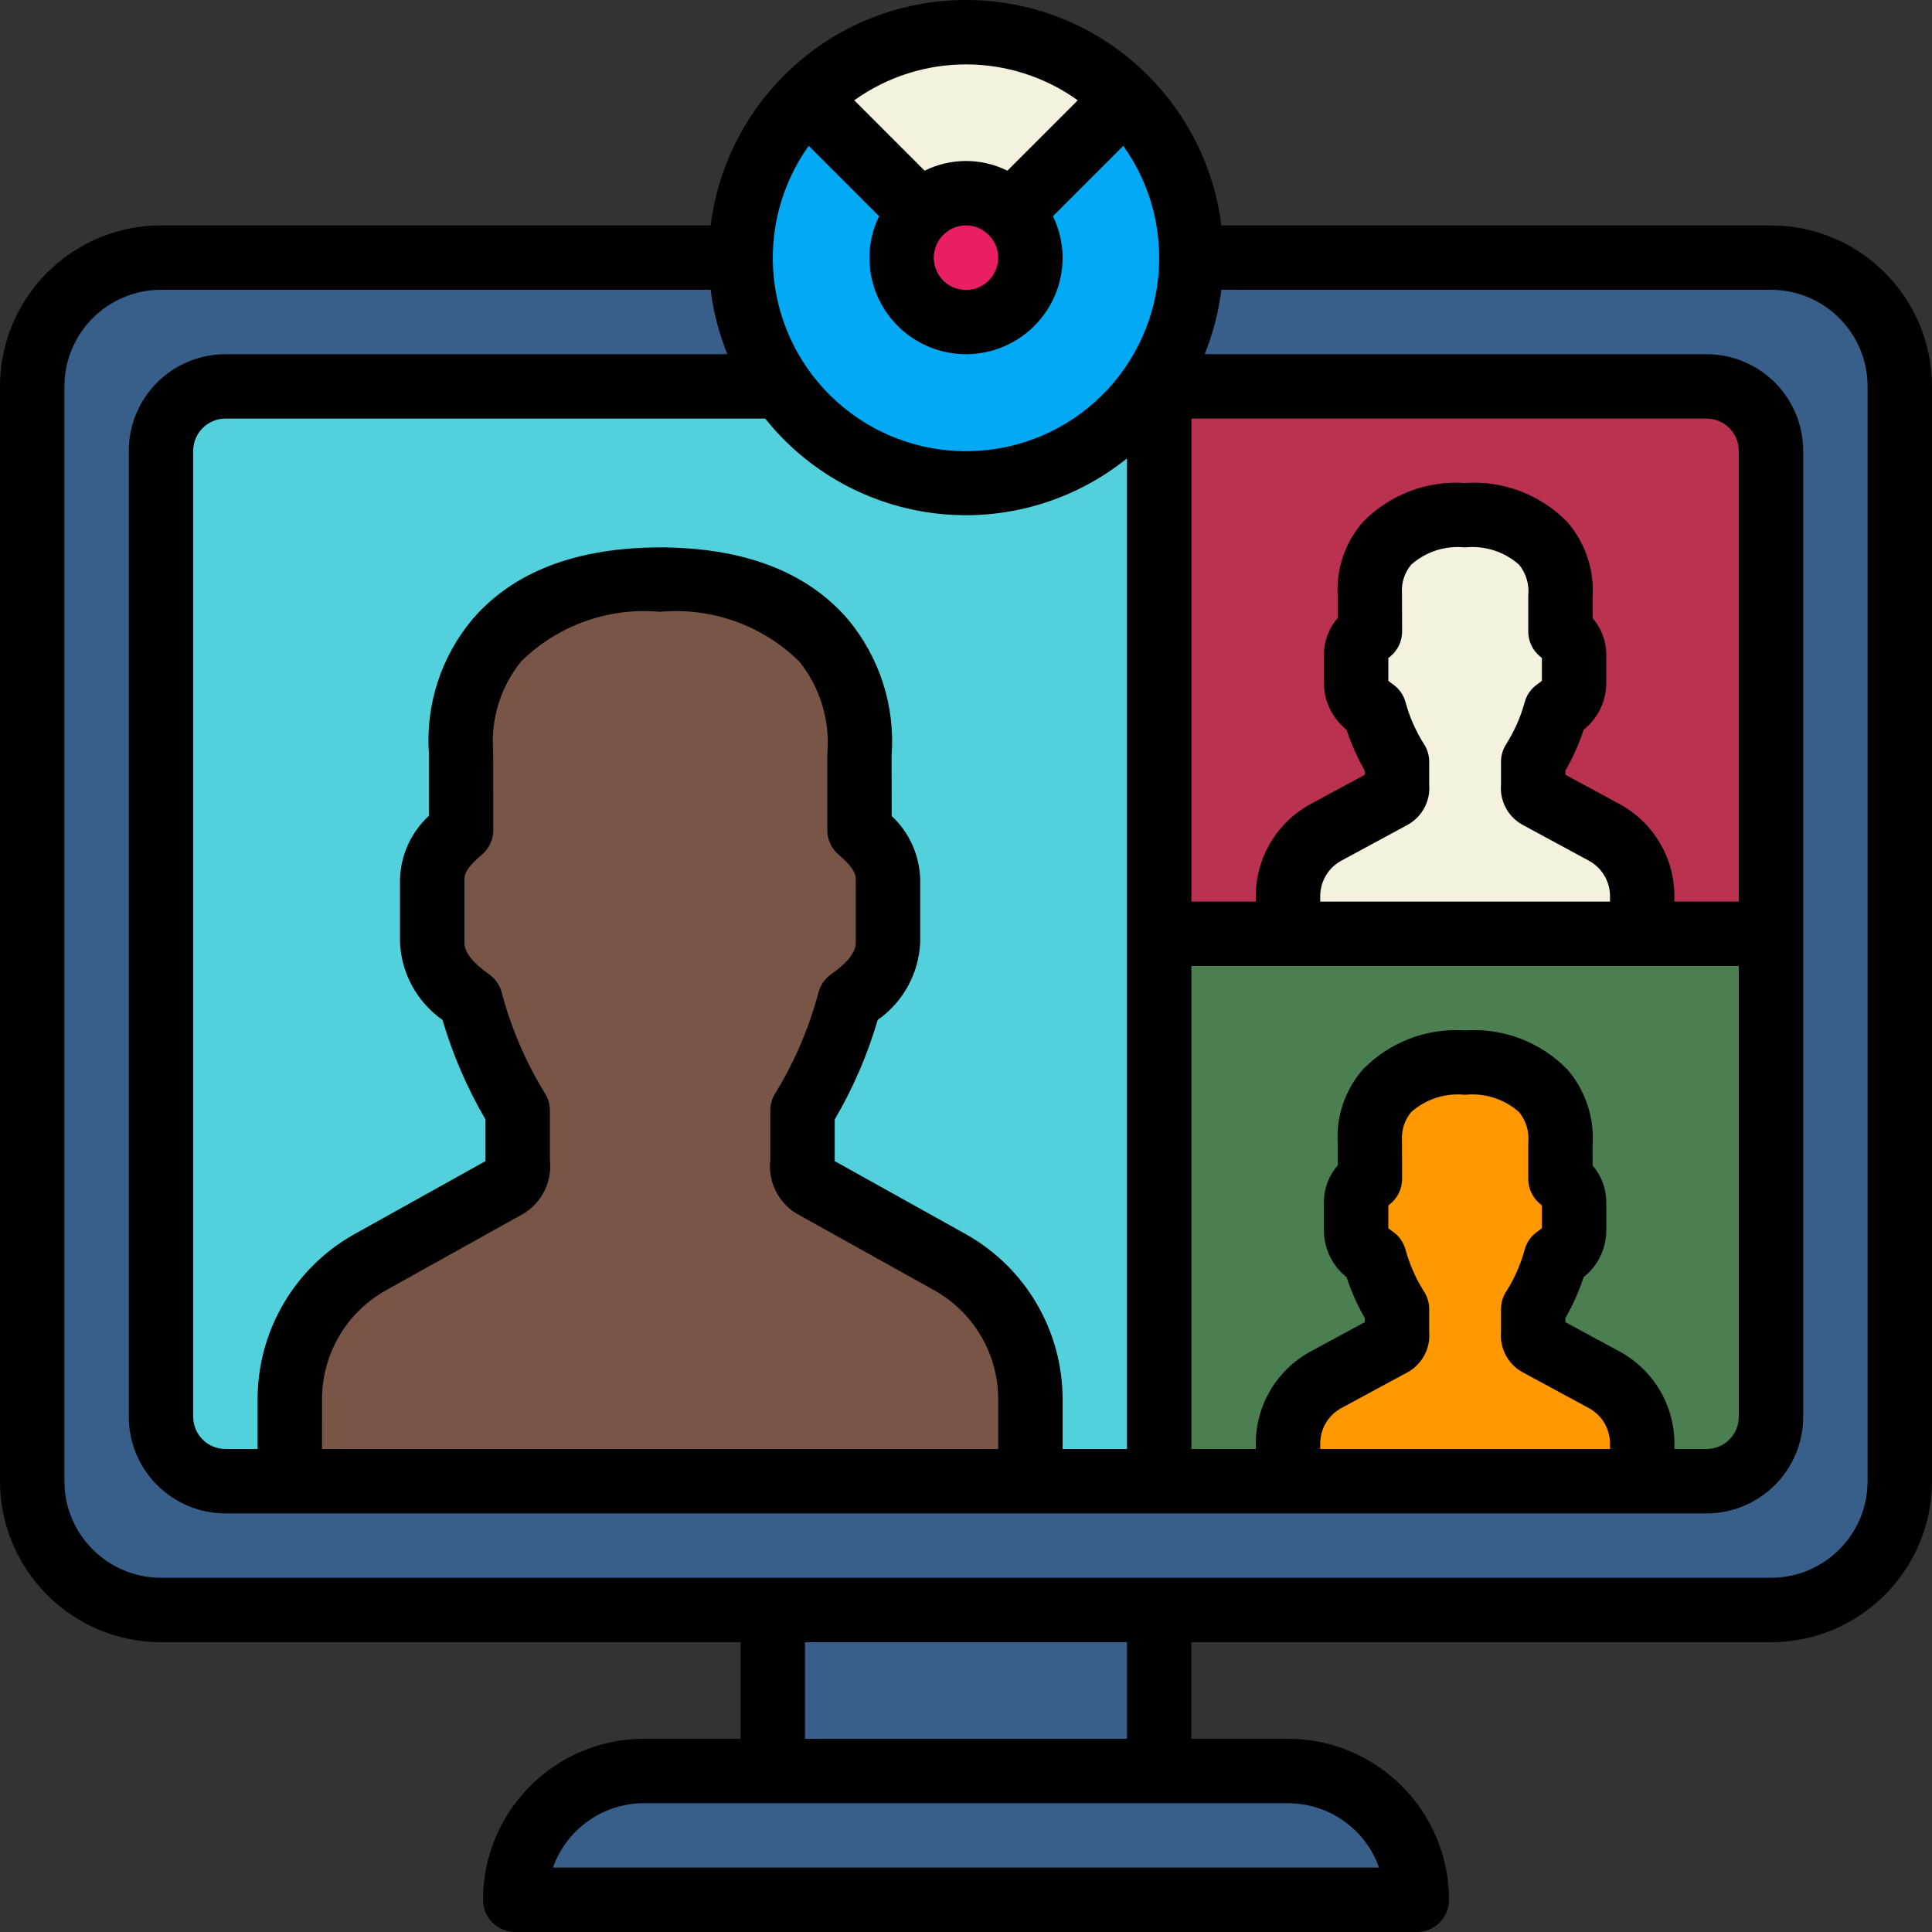 <svg xmlns="http://www.w3.org/2000/svg" xmlns:xlink="http://www.w3.org/1999/xlink" version="1.1" id="Capa_1" x="0px" y="0px" viewBox="0 0 512 512" style="enable-background:new 0 0 512 512;" xml:space="preserve" width="512" height="512" class=""><rect x="0" y="0" width="512" height="512" fill="#333333" stroke="none"/><g><g>
	<g transform="translate(0 1)">
		<rect x="204.8" y="408.6" style="fill:#375F89" width="102.4" height="76.8" data-original="#283593" class="" data-old_color="#375f89"></rect>
		<rect x="204.8" y="408.6" style="fill:#375F89" width="76.8" height="76.8" data-original="#3F51B5" class="" data-old_color="#375f89"></rect>
		<path style="fill:#375F89" d="M315.733,67.267h153.6c9.053-0.002,17.737,3.593,24.139,9.995    c6.402,6.402,9.997,15.085,9.995,24.139v290.133c0.002,9.053-3.593,17.737-9.995,24.139c-6.402,6.402-15.085,9.997-24.139,9.995    H42.667c-9.053,0.002-17.737-3.593-24.139-9.995c-6.402-6.402-9.997-15.085-9.995-24.139V101.4    c-0.002-9.053,3.593-17.737,9.995-24.139c6.402-6.402,15.085-9.997,24.139-9.995H315.733z" data-original="#283593" class="" data-old_color="#375f89"></path>
		<path style="fill:#375F89" d="M299.844,67.267h145.655c18.36,0.495,32.847,15.773,32.368,34.133v290.133    c0.48,18.361-14.008,33.638-32.368,34.133H40.901c-18.36-0.495-32.847-15.773-32.368-34.133V101.4    c-0.48-18.361,14.007-33.638,32.368-34.133H299.844z" data-original="#3F51B5" class="" data-old_color="#375f89"></path>
		<path style="fill:#375F89" d="M170.667,468.333h170.667c18.851,0,34.133,15.282,34.133,34.133H136.533    C136.533,483.615,151.815,468.333,170.667,468.333z" data-original="#283593" class="" data-old_color="#375f89"></path>
		<path style="fill:#375F89" d="M170.667,468.333h145.067c18.851,0,34.133,15.282,34.133,34.133H136.533    C136.533,483.615,151.815,468.333,170.667,468.333z" data-original="#3F51B5" class="" data-old_color="#375f89"></path>
		<path style="fill:#BA324F" d="M469.333,118.467v128H307.2V101.4h145.067C461.681,101.428,469.306,109.052,469.333,118.467z" data-original="#FFEB3A" class="" data-old_color="#ba324f"></path>
		<path style="fill:#4B7F52" d="M469.333,246.467v128c-0.028,9.414-7.652,17.039-17.067,17.067H307.2V246.467H469.333z" data-original="#4CAF50" class="" data-old_color="#4b7f52"></path>
		<path style="fill:#52D1DC" d="M307.2,101.4v290.133H59.733c-9.414-0.028-17.039-7.652-17.067-17.067v-256    c0.028-9.414,7.652-17.039,17.067-17.067H307.2z" data-original="#00BCD4" class="" data-old_color="#52d1dc"></path>
		<path style="fill:#795548;" d="M265.518,391.533H84.349c-2.023-0.021-3.955-0.845-5.371-2.29    c-1.416-1.446-2.199-3.394-2.178-5.418v-13.82c-0.066-15.088,8.038-29.031,21.182-36.441l36.823-20.51    c0.649-0.354,2.385-1.326,2.385-6.713v-13.065c-5.569-9.035-9.776-18.842-12.486-29.104c-5.686-3.165-9.476-8.898-10.161-15.369    v-16.856c0.473-5.25,3.28-10.01,7.647-12.964v-20.363c-0.809-10.823,2.584-21.542,9.474-29.928    c9.119-10.629,23.673-16.047,43.254-16.093c19.604,0.046,34.173,5.457,43.315,16.093c6.906,8.375,10.323,19.086,9.542,29.913V219    c4.32,2.976,7.087,7.723,7.549,12.949v16.856c-0.688,6.472-4.481,12.205-10.168,15.369c-2.711,10.26-6.915,20.066-12.478,29.104    v13.065c0,5.388,1.729,6.359,2.385,6.713l36.815,20.51c13.145,7.409,21.252,21.352,21.189,36.441v13.82    C273.109,388.038,269.73,391.487,265.518,391.533z" data-original="#795548" class=""></path>
		<path style="fill:#F4F1DE" d="M431.59,246.467h-86.646c-0.953,0.004-1.869-0.37-2.547-1.041s-1.06-1.584-1.064-2.537v-6.416    c0.009-7.073,3.9-13.571,10.13-16.919l17.611-9.522c0.311-0.165,1.141-0.616,1.141-3.117v-6.066    c-2.656-4.179-4.669-8.735-5.971-13.512c-2.695-1.435-4.512-4.103-4.859-7.135v-7.826c0.239-2.458,1.586-4.674,3.657-6.019v-9.454    c-0.383-5.048,1.246-10.043,4.531-13.895c5.484-5.376,13.033-8.103,20.686-7.472c7.662-0.632,15.221,2.094,20.716,7.472    c3.293,3.847,4.933,8.838,4.563,13.888v9.469c2.05,1.356,3.377,3.566,3.61,6.012v7.826c-0.349,3.033-2.167,5.701-4.863,7.135    c-1.303,4.777-3.315,9.332-5.968,13.512v6.066c0,2.501,0.827,2.953,1.141,3.117l17.607,9.522    c6.232,3.348,10.123,9.845,10.134,16.919v6.416C435.19,244.873,433.575,246.475,431.59,246.467z" data-original="#FFECB3" class="active-path" data-old_color="#f4f1de"></path>
		<path style="fill:#FF9801;" d="M431.59,391.533h-86.646c-0.953,0.004-1.869-0.37-2.547-1.041c-0.677-0.671-1.06-1.584-1.064-2.537    v-6.416c0.009-7.073,3.9-13.571,10.13-16.919l17.611-9.522c0.311-0.165,1.141-0.616,1.141-3.117v-6.066    c-2.656-4.179-4.669-8.734-5.971-13.512c-2.695-1.435-4.512-4.103-4.859-7.135v-7.826c0.239-2.458,1.586-4.674,3.657-6.019v-9.454    c-0.383-5.048,1.246-10.043,4.531-13.895c5.484-5.376,13.033-8.103,20.686-7.472c7.662-0.632,15.221,2.094,20.716,7.472    c3.293,3.847,4.933,8.838,4.563,13.888v9.469c2.05,1.356,3.377,3.566,3.61,6.012v7.826c-0.349,3.033-2.167,5.701-4.863,7.135    c-1.303,4.777-3.315,9.332-5.968,13.512v6.066c0,2.501,0.827,2.953,1.141,3.117l17.607,9.522    c6.232,3.348,10.123,9.845,10.134,16.919v6.416C435.19,389.94,433.575,391.541,431.59,391.533z" data-original="#FF9801" class=""></path>
		<circle style="fill:#02A9F4;" cx="256" cy="67.267" r="59.733" data-original="#02A9F4"></circle>
		<circle style="fill:#E91E63;" cx="256" cy="67.267" r="17.067" data-original="#E91E63" class=""></circle>
		<path style="fill:#F4F1DE" d="M298.24,25.027l-30.208,30.208C264.857,52.014,260.523,50.2,256,50.2    c-4.523,0-8.857,1.813-12.032,5.034L213.76,25.027C237.09,1.702,274.91,1.702,298.24,25.027z" data-original="#CFD8DC" class="" data-old_color="#f4f1de"></path>
	</g>
	<path d="M469.333,59.733H323.674c-1.87-14.948-8.645-28.853-19.264-39.539c-0.058-0.061-0.075-0.143-0.135-0.203   c-0.06-0.06-0.142-0.077-0.203-0.135c-26.58-26.476-69.564-26.476-96.144,0c-0.061,0.058-0.143,0.075-0.203,0.135   c-0.06,0.06-0.077,0.142-0.135,0.203c-10.619,10.685-17.394,24.591-19.264,39.539H42.667C19.114,59.761,0.028,78.847,0,102.4   v290.133c0.028,23.553,19.114,42.639,42.667,42.667h153.6v25.6h-25.6c-23.553,0.028-42.639,19.114-42.667,42.667   c0,4.713,3.821,8.533,8.533,8.533h238.933c4.713,0,8.533-3.82,8.533-8.533c-0.028-23.553-19.114-42.639-42.667-42.667h-25.6v-25.6   h153.6c23.553-0.028,42.639-19.114,42.667-42.667V102.4C511.972,78.847,492.886,59.761,469.333,59.733z M377.392,342.296   c-2.176-3.434-3.828-7.174-4.9-11.096c-0.529-1.969-1.744-3.684-3.425-4.837c-0.406-0.268-0.791-0.568-1.15-0.896v-5.987   c0.133-0.121,0.308-0.275,0.542-0.462c1.973-1.622,3.116-4.042,3.117-6.596l-0.034-10.213c-0.183-2.713,0.683-5.392,2.421-7.484   c3.901-3.469,9.083-5.136,14.275-4.591c5.214-0.551,10.42,1.116,14.346,4.592c1.869,2.314,2.74,5.276,2.421,8.233v9.471   c0,2.534,1.125,4.936,3.071,6.558c0.233,0.192,0.408,0.346,0.542,0.467v6.012c-0.363,0.329-0.75,0.63-1.158,0.9   c-1.676,1.152-2.886,2.865-3.412,4.829c-1.073,3.924-2.726,7.665-4.904,11.1c-0.887,1.378-1.359,2.982-1.358,4.621v6.063   c-0.372,4.335,1.824,8.488,5.617,10.621l17.613,9.529c3.472,1.857,5.644,5.471,5.654,9.408V384h-76.8v-1.463   c0.011-3.938,2.183-7.553,5.654-9.412l17.533-9.479c3.826-2.131,6.053-6.302,5.696-10.667v-6.063   C378.751,345.278,378.279,343.674,377.392,342.296z M429.125,358.117l-14.275-7.725V349.3c1.975-3.442,3.594-7.076,4.833-10.846   c3.724-2.959,5.926-7.431,6-12.187v-7.825c-0.033-3.521-1.318-6.915-3.625-9.575l-0.021-5.167   c0.572-7.381-1.831-14.685-6.675-20.284c-7.084-7.265-17.003-11.05-27.125-10.35c-10.106-0.69-20.004,3.098-27.067,10.358   c-4.698,5.388-7.091,12.406-6.663,19.541v5.875c-2.329,2.659-3.627,6.065-3.658,9.6v7.825c0.072,4.756,2.272,9.229,5.996,12.187   c1.241,3.77,2.862,7.404,4.838,10.846v1.092l-14.275,7.721c-8.992,4.834-14.604,14.216-14.608,24.425V384h-17.067V256H460.8   v119.467c-0.006,4.71-3.823,8.527-8.533,8.533h-8.533v-1.463C443.728,372.33,438.117,362.949,429.125,358.117L429.125,358.117z    M281.6,384v-12.996c0.064-18.183-9.718-34.977-25.567-43.892l-34.821-19.4l-0.004-0.371v-10.675   c4.866-8.291,8.691-17.151,11.387-26.379c6.726-4.713,10.886-12.279,11.263-20.483v-16.854c-0.19-6.351-2.91-12.363-7.554-16.7   l-0.025-15.925c1.002-13.112-3.151-26.098-11.575-36.196c-10.829-12.596-27.575-19.012-49.808-19.063   c-22.167,0.05-38.892,6.467-49.713,19.075c-8.279,9.894-12.409,22.608-11.525,35.479v16.583c-4.697,4.327-7.455,10.363-7.65,16.746   v16.854c0.375,8.203,4.532,15.768,11.254,20.483c2.717,9.222,6.544,18.08,11.396,26.379v10.675l-0.004,0.371l-34.821,19.4   c-15.849,8.913-25.632,25.708-25.567,43.892V384h-8.533c-4.71-0.006-8.527-3.823-8.533-8.533v-256   c0.006-4.71,3.823-8.527,8.533-8.533h143.061c11.29,14.148,27.753,23.214,45.746,25.192s36.032-3.295,50.126-14.653V384H281.6z    M138.888,321.546c4.831-3.017,7.492-8.546,6.837-14.204v-13.063c-0.001-1.605-0.453-3.177-1.304-4.538   c-5.109-8.294-8.97-17.294-11.458-26.712c-0.508-1.954-1.692-3.665-3.342-4.829c-4.404-3.104-6.546-5.85-6.546-8.396V232.95   c0-1.804,1.342-3.671,4.625-6.45c1.918-1.621,3.025-4.005,3.025-6.517l-0.033-21.1c-0.625-8.539,2.039-16.994,7.446-23.633   c9.732-9.558,23.174-14.354,36.758-13.117c13.619-1.247,27.098,3.55,36.867,13.121c5.543,6.847,8.223,15.572,7.479,24.35V220   c0.001,2.492,1.091,4.858,2.983,6.479c3.242,2.779,4.567,4.654,4.567,6.471v16.854c0,2.546-2.142,5.292-6.55,8.396   c-1.652,1.162-2.838,2.874-3.346,4.829c-2.494,9.419-6.353,18.423-11.454,26.725c-0.85,1.356-1.301,2.924-1.3,4.525v13.063   c-0.667,5.632,1.966,11.146,6.767,14.167l36.821,20.512c10.441,5.901,16.87,16.991,16.804,28.983l0,12.996H85.333l0.001-12.996   c-0.067-11.993,6.363-23.083,16.804-28.983L138.888,321.546z M377.392,197.229c-2.176-3.434-3.828-7.174-4.9-11.096   c-0.529-1.969-1.744-3.684-3.425-4.837c-0.406-0.268-0.791-0.568-1.15-0.896v-5.987c0.133-0.121,0.308-0.275,0.542-0.462   c1.973-1.622,3.116-4.042,3.117-6.596l-0.034-10.213c-0.183-2.713,0.683-5.392,2.421-7.484c3.901-3.469,9.083-5.136,14.275-4.591   c5.214-0.551,10.42,1.115,14.346,4.592c1.869,2.314,2.74,5.276,2.421,8.233v9.471c0,2.534,1.125,4.936,3.071,6.558   c0.233,0.192,0.408,0.346,0.542,0.467v6.012c-0.363,0.329-0.75,0.63-1.158,0.9c-1.676,1.152-2.886,2.865-3.412,4.829   c-1.073,3.924-2.726,7.665-4.904,11.1c-0.887,1.378-1.359,2.982-1.358,4.621v6.063c-0.372,4.335,1.824,8.488,5.617,10.621   l17.613,9.529c3.472,1.857,5.644,5.471,5.654,9.408v1.463h-76.8v-1.463c0.011-3.938,2.183-7.553,5.654-9.412l17.533-9.479   c3.826-2.131,6.053-6.302,5.696-10.667v-6.063C378.751,200.211,378.279,198.607,377.392,197.229z M460.8,238.933h-17.067v-1.463   c-0.006-10.208-5.617-19.588-14.608-24.421l-14.275-7.725v-1.092c1.975-3.442,3.594-7.076,4.833-10.846   c3.724-2.959,5.926-7.431,6-12.187v-7.825c-0.033-3.521-1.318-6.915-3.625-9.575l-0.021-5.167   c0.572-7.381-1.831-14.684-6.675-20.283c-7.084-7.265-17.003-11.05-27.125-10.35c-10.106-0.69-20.004,3.098-27.067,10.358   c-4.698,5.388-7.091,12.406-6.663,19.541v5.875c-2.329,2.659-3.627,6.065-3.658,9.6v7.825c0.072,4.756,2.272,9.229,5.996,12.187   c1.241,3.77,2.862,7.404,4.838,10.846v1.092l-14.275,7.721c-8.992,4.834-14.604,14.216-14.608,24.425v1.463h-17.067v-128h136.533   c4.71,0.006,8.527,3.823,8.533,8.533V238.933z M285.62,26.58l-18.652,18.652c-6.912-3.42-15.024-3.42-21.936,0L226.38,26.58   C244.09,13.895,267.91,13.895,285.62,26.58z M264.533,68.267c0.016,3.856-2.555,7.244-6.274,8.265   c-3.719,1.021-7.66-0.579-9.615-3.904s-1.437-7.546,1.263-10.3L250,62.267l0.062-0.093c3.29-3.253,8.586-3.253,11.876,0L262,62.267   l0.093,0.062C263.653,63.912,264.529,66.044,264.533,68.267z M214.314,38.647l18.652,18.652c-1.668,3.417-2.545,7.166-2.565,10.968   c0,14.138,11.462,25.6,25.6,25.6c14.139,0,25.6-11.462,25.6-25.6c-0.02-3.802-0.897-7.551-2.565-10.968l18.652-18.652   c15.148,21.242,11.9,50.477-7.539,67.877c-19.44,17.4-48.854,17.4-68.294,0S199.166,59.889,214.314,38.647z M365.471,494.933   H146.529c3.627-10.221,13.292-17.054,24.137-17.067h170.667C352.179,477.879,361.844,484.713,365.471,494.933z M298.667,460.8   h-85.333v-25.6h85.333V460.8z M494.933,392.533c-0.015,14.132-11.468,25.585-25.6,25.6H42.667   c-14.132-0.015-25.585-11.468-25.6-25.6V102.4c0.015-14.132,11.468-25.585,25.6-25.6h145.659   c0.727,5.858,2.218,11.595,4.433,17.067H59.733c-14.132,0.015-25.585,11.468-25.6,25.6v256c0.015,14.132,11.468,25.585,25.6,25.6   h392.533c14.132-0.015,25.585-11.468,25.6-25.6v-256c-0.015-14.132-11.468-25.585-25.6-25.6H319.241   c2.216-5.471,3.706-11.209,4.433-17.067h145.659c14.132,0.015,25.585,11.468,25.6,25.6V392.533z" data-original="#000000" class=""></path>
</g></g> </svg>